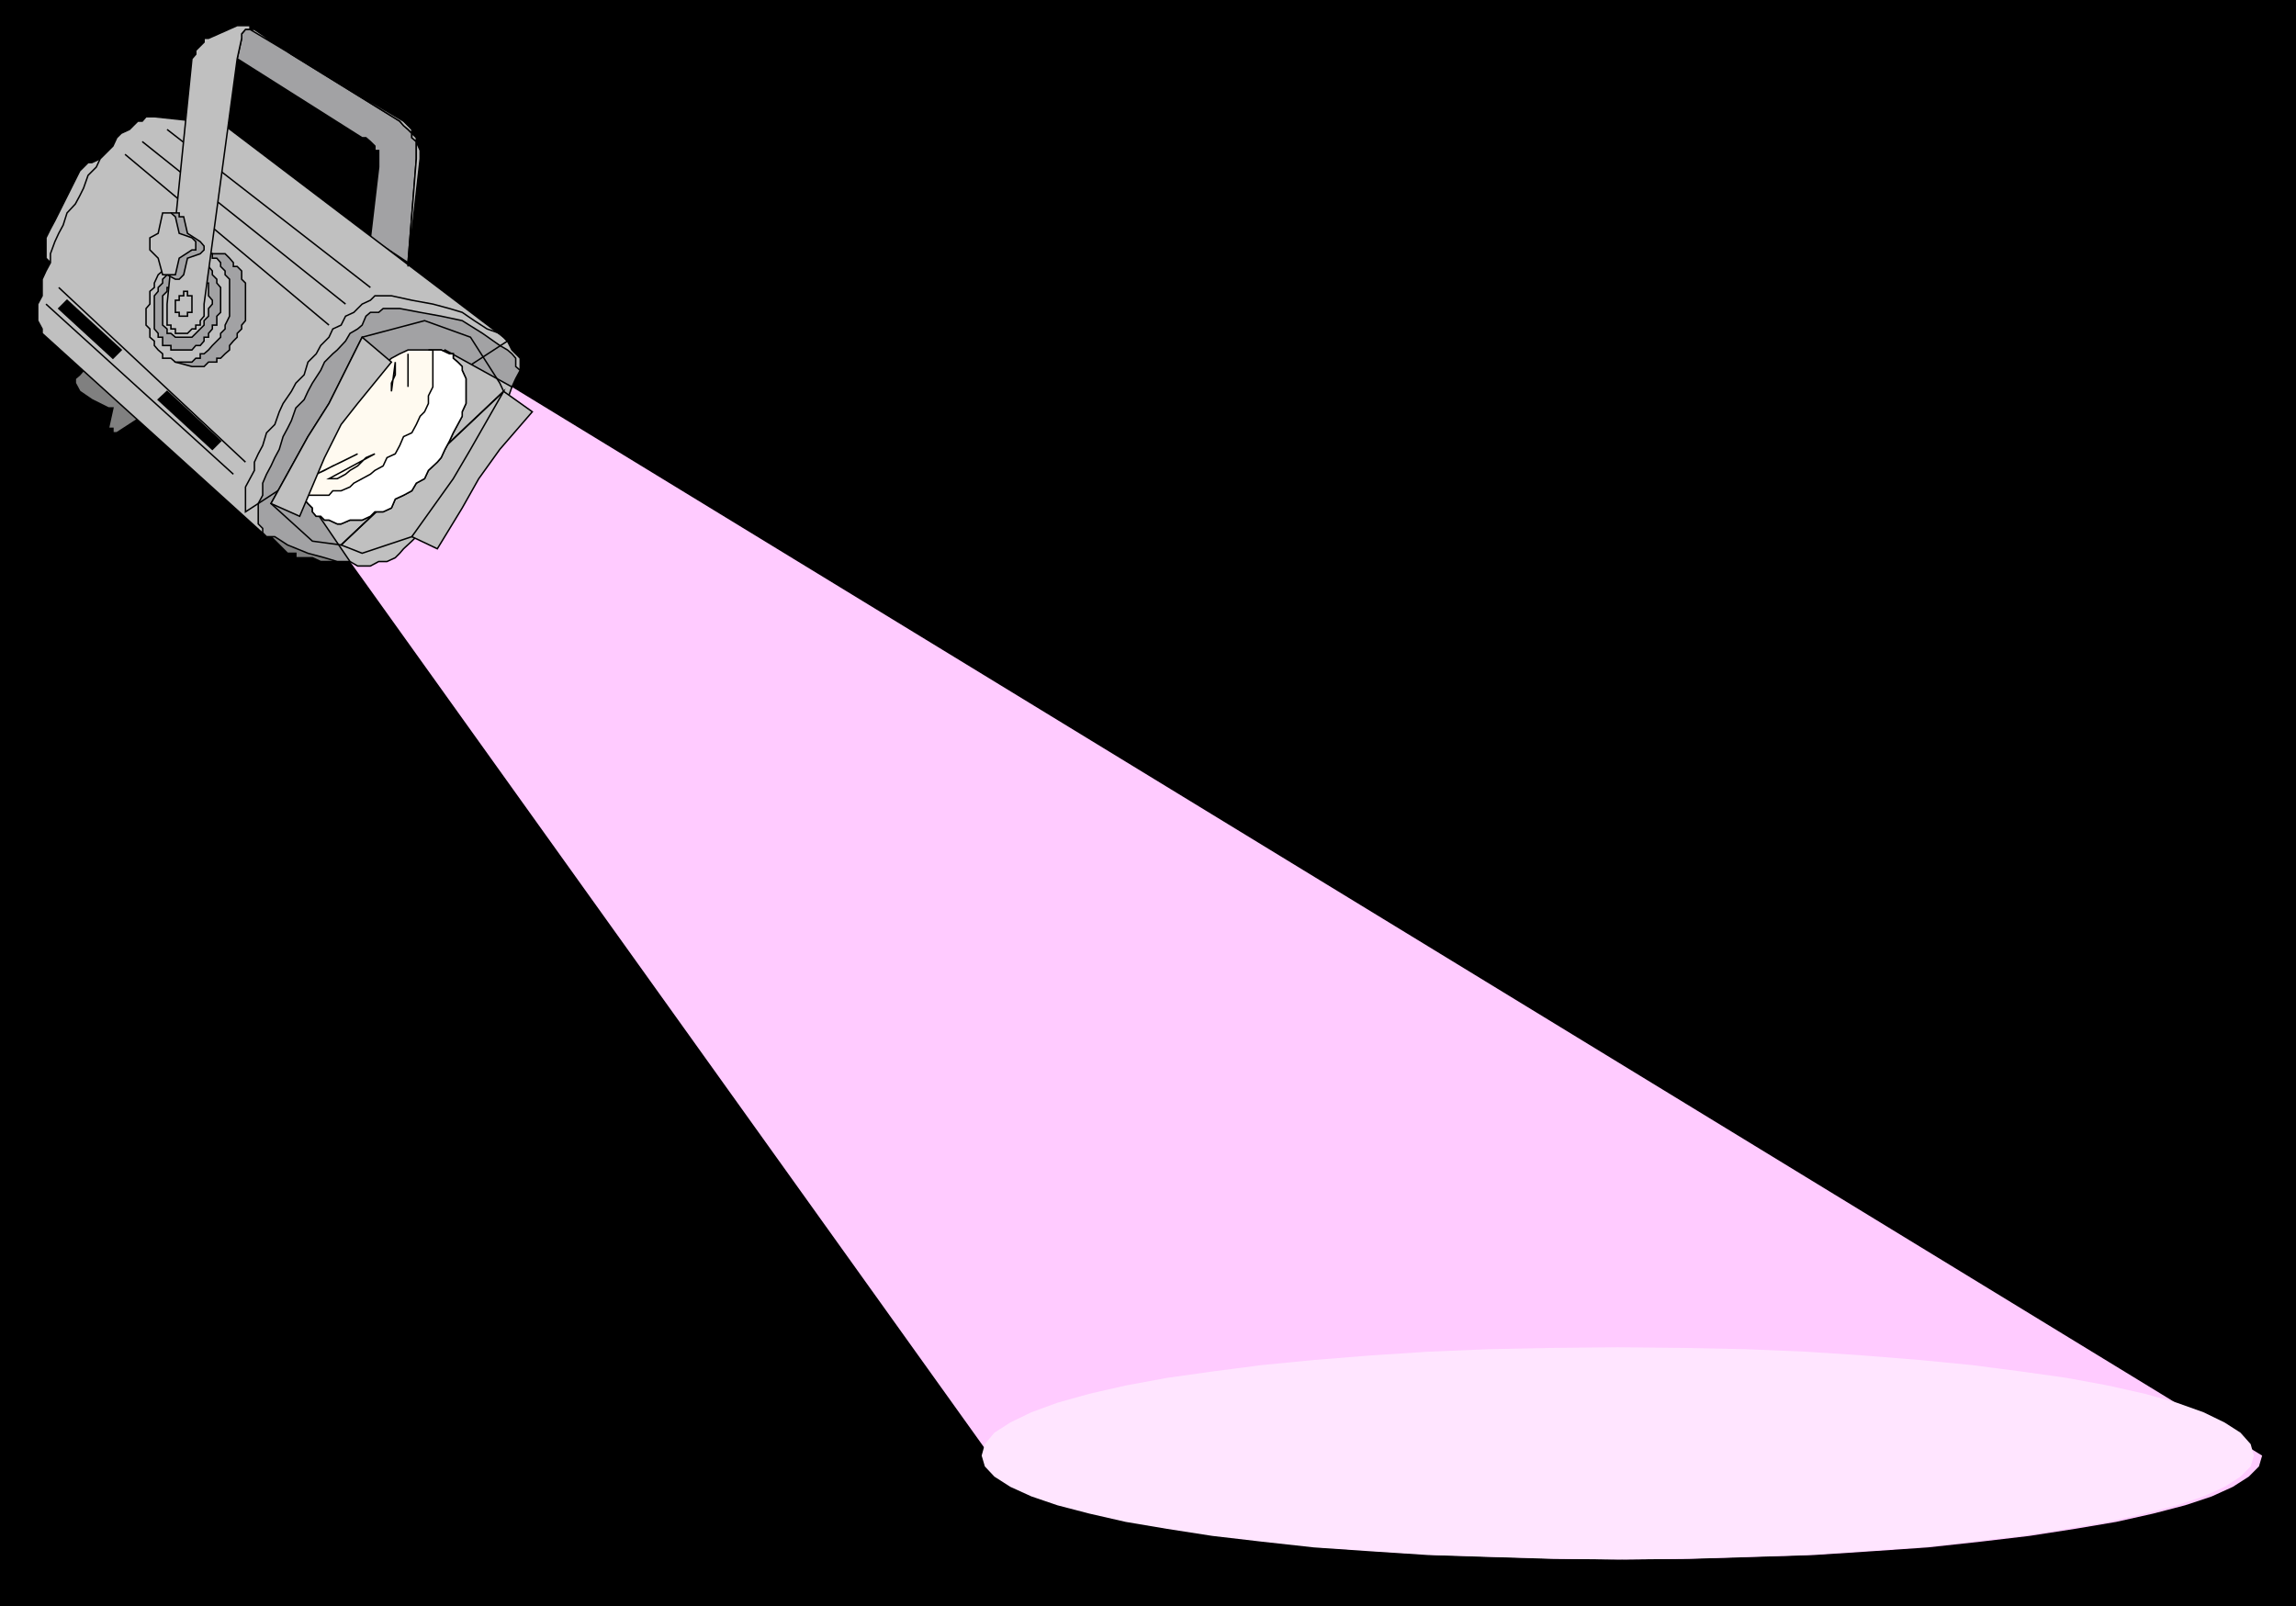 <svg xmlns="http://www.w3.org/2000/svg" width="360.227" height="252.028"><rect width="100%" height="100%" fill="#333333" stroke="none"/><path fill-rule="evenodd" d="M.114 251.914h360V.114h-360v251.8"/><path fill="none" stroke="#000" stroke-miterlimit="10" stroke-width=".227" d="M.114 251.914h360V.114h-360Zm0 0"/><path fill="#ffcbff" fill-rule="evenodd" d="m354.914 228.414-.5 1.7-1.597 1.601-2.5 1.602-3.301 1.5-4.2 1.398-5 1.3-5.8 1.302-6.5 1.097-7.102 1.102-7.597.898-8.301.903-8.7.597-9.202.602-9.5.3-9.899.297-10.101.102-10.2-.102-10-.296-9.597-.301-9.204-.602-8.699-.597-8.3-.903-7.598-.898-7.102-1.102-6.398-1.097-5.8-1.301-4.9-1.3-4.203-1.4-3.296-1.5-2.5-1.6-1.5-1.603-.5-1.699-100.403-140.3 25.403-27.399 274.597 167.7"/><path fill="gray" fill-rule="evenodd" d="m13.817 57.516-.703.598-.598.703-.7.597v.7l.7 1.3 1.898 1.301 2.602 1.3h.7l-.7 3.2h.7v.7h.6l4-2.598-8.5-7.801"/><path fill="none" stroke="#000" stroke-miterlimit="10" stroke-width=".227" d="m13.817 57.516-.703.598-.598.703-.7.597v.7l.7 1.3 1.898 1.301 2.602 1.3h.7l-.7 3.2h.7v.7h.6l4-2.598zm0 0"/><path fill="silver" fill-rule="evenodd" d="M7.914 42.516v-1.3l-.699-.7v-3.2l.7-1.402.699-1.3 3.902-7.797 1.3-1.301h.598l1.301-.602h2l-9.8 17.602"/><path fill="none" stroke="#000" stroke-miterlimit="10" stroke-width=".227" d="M7.914 42.516v-1.3l-.699-.7v-3.2l.7-1.402.699-1.3 3.902-7.797 1.3-1.301h.598l1.301-.602h2zm0 0"/><path fill="gray" fill-rule="evenodd" d="m41.215 81.614 1.3 2.601 1.9 1.899.699.703h1.3v.699h2.602l1.3.598h1.9l.698-1.297-11.699-5.203"/><path fill="none" stroke="#000" stroke-miterlimit="10" stroke-width=".227" d="m41.215 81.614 1.3 2.601 1.9 1.899.699.703h1.3v.699h2.602l1.3.598h1.9l.698-1.297zm0 0"/><path fill="#a2a2a4" fill-rule="evenodd" d="m37.215 9.215.7-3.2v-.698l.6-.703h1.4l5.8 3.902 17 10.5.602.7.699.6.598.598v.7l.703.601v2.7l-1.301 16.3-5.902-3.898 1.3-11.102v-2.601h-.597v-.7l-.703-.699-.7-.601h-.597L37.215 9.215"/><path fill="none" stroke="#000" stroke-miterlimit="10" stroke-width=".227" d="m37.215 9.215.7-3.2v-.698l.6-.703h1.4l5.8 3.902 17 10.5.602.7.699.6.598.598v.7l.703.601v2.7l-1.301 16.3-5.902-3.898 1.3-11.102v-2.601h-.597v-.7l-.703-.699-.7-.601h-.597zm0 0"/><path fill="silver" fill-rule="evenodd" d="m80.914 58.817.7-.703v-1.899l-.7-.7-.597-.6-.703-1.4-.598-.6-43.7-33.2-4.6-.7-6.5-.698h-1.302l-.597.699h-.703l-.7.7-.597.6-1.301.598-.7.7-.6 1.3-2 2-.602 1.301-1.297 1.3-.703 2-.598 1.2-.7 1.3-1.3 1.4-.602 1.902-.699 1.297-.601 1.3-.7 1.903v1.398l-.699 1.3-.601 1.302v2.597l-.7 1.301v2.602l.7 1.297v.703l35.203 31.898 39.097-25.398"/><path fill="none" stroke="#000" stroke-miterlimit="10" stroke-width=".227" d="m80.914 58.817.7-.703v-1.899l-.7-.7-.597-.6-.703-1.4-.598-.6-43.7-33.2-4.6-.7-6.5-.698h-1.302l-.597.699h-.703l-.7.7-.597.6-1.301.598-.7.7-.6 1.3-2 2-.602 1.301-1.297 1.3-.703 2-.598 1.2-.7 1.3-1.3 1.4-.602 1.902-.699 1.297-.601 1.3-.7 1.903v1.398l-.699 1.3-.601 1.302v2.597l-.7 1.301v2.602l.7 1.297v.703l35.203 31.898zm0 0"/><path fill="#a2a2a4" fill-rule="evenodd" d="m80.317 60.715.597-1.3.7-1.301-.7-.598v-1.3l-.597-.7-.703-.602-1.2-.699-2.699-1.898-3.2-2-3.3-.703-3.3-.598-3.2-.602h-2.601l-.7.602h-1.3l-.7.598-.597 1.402-.703.598-1.2.703-.699 1.199-1.3 1.398-.7.602-1.3 1.3-.598 1.298-1.301 2-.7 1.3-.6 1.301-1.302 1.3-.699 2-.601 1.2-.7 1.3-.597 2-.703 1.302-.598 1.297-.7 1.3-.6 1.403v1.898l-.7 1.3v3.2l.7.7v.699l.6.601h1.298l2 1.3 3.203 1.302 2.597.699 2 .598h2l25.403-27.399"/><path fill="none" stroke="#000" stroke-miterlimit="10" stroke-width=".227" d="m80.317 60.715.597-1.3.7-1.301-.7-.598v-1.3l-.597-.7-.703-.602-1.2-.699-2.699-1.898-3.2-2-3.3-.703-3.3-.598-3.2-.602h-2.601l-.7.602h-1.3l-.7.598-.597 1.402-.703.598-1.2.703-.699 1.199-1.3 1.398-.7.602-1.3 1.3-.598 1.298-1.301 2-.7 1.3-.6 1.301-1.302 1.3-.699 2-.601 1.2-.7 1.3-.597 2-.703 1.302-.598 1.297-.7 1.3-.6 1.403v1.898l-.7 1.3v3.2l.7.7v.699l.6.601h1.298l2 1.3 3.203 1.302 2.597.699 2 .598h2zm0 0"/><path fill="#a2a2a4" fill-rule="evenodd" d="M38.516 49.614v-5.2l-.602-.597v-1.301l-.699-.7h-.601v-.6l-.598-.7-.7-.7h-3.3l-.602.7h-1.3l-.7.7v.6l-.597.7h-.703l-.598.598v.703l-.7.597v.7l-.6.601v2.7l-.7.6v2l.7.599v1.902h.6v.7l.7.698v.602l.598.7-.598.6 2.598.7h1.902l.7-.7h1.3v-.6h.598l.703-.7.699-.602v-.699l.598-.7.601-.6v-.598l.7-.703v-.598l.6-.7v-.702"/><path fill="none" stroke="#000" stroke-miterlimit="10" stroke-width=".227" d="M38.516 49.614v-5.2l-.602-.597v-1.301l-.699-.7h-.601v-.6l-.598-.7-.7-.7h-3.3l-.602.7h-1.3l-.7.7v.6l-.597.7h-.703l-.598.598v.703l-.7.597v.7l-.6.601v2.7l-.7.6v2l.7.599v1.902h.6v.7l.7.698v.602l.598.7-.598.6 2.598.7h1.902l.7-.7h1.3v-.6h.598l.703-.7.699-.602v-.699l.598-.7.601-.6v-.598l.7-.703v-.598l.6-.7zm0 0"/><path fill="silver" fill-rule="evenodd" d="M36.016 49.016v-5.2l-.7-.702v-.598l-.702-.7v-.6l-.598-.7h-.7v-.7h-1.3l-.602-.6h-1.3l-.7.6h-1.3l-.598.7h-.7v.7l-1.3 1.3-.7.598-.6 1.3v.7l-.7.601v2l-.602.7v2.6l.602.599v1.3l.7.602v.7l.6.698.7.602v.7h1.3l.7.6h2.598l.601-.6h.7v-.7h.6l.7-.602.602-.699.699-.7.598-.6v-.598l.703-.703v-.598l.699-1.402v-.598"/><path fill="none" stroke="#000" stroke-miterlimit="10" stroke-width=".227" d="M36.016 49.016v-5.2l-.7-.702v-.598l-.702-.7v-.6l-.598-.7h-.7v-.7h-1.3l-.602-.6h-1.3l-.7.6h-1.3l-.598.7h-.7v.7l-1.3 1.3-.7.598-.6 1.3v.7l-.7.601v2l-.602.7v2.6l.602.599v1.3l.7.602v.7l.6.698.7.602v.7h1.3l.7.6h2.598l.601-.6h.7v-.7h.6l.7-.602.602-.699.699-.7.598-.6v-.598l.703-.703v-.598l.699-1.402zm0 0"/><path fill="#a2a2a4" fill-rule="evenodd" d="M34.614 49.016v-3.902l-.598-.7v-.597l-.7-.703v-.598l-.6-.7h-.7l-.602-.6h-2.597l-.703.6h-.598l-.7.7-.6.598-.7.703v.597l-.7.7v.601l-.6.7v5.199l.6.703v.597h.7v1.301h1.3v.7h3.298l.601-.7h.7l.6-.7v-.6h.7v-.598l.602-.703v-.598h.699v-1.402l.598-.598"/><path fill="none" stroke="#000" stroke-miterlimit="10" stroke-width=".227" d="M34.614 49.016v-3.902l-.598-.7v-.597l-.7-.703v-.598l-.6-.7h-.7l-.602-.6h-2.597l-.703.6h-.598l-.7.7-.6.598-.7.703v.597l-.7.7v.601l-.6.7v5.199l.6.703v.597h.7v1.301h1.3v.7h3.298l.601-.7h.7l.6-.7v-.6h.7v-.598l.602-.703v-.598h.699v-1.402zm0 0"/><path fill="silver" fill-rule="evenodd" d="m32.715 48.414.602-.699v-.601l-.602-.7v-2h-.7v-.597l-.6-.703h-3.301v.703h-.598l-.7.597v.7h-.6v.601l-.7.7v4.6l.7.599v.703h.6l.7.597h2.598l.601-.597.7-.703.6-.598v-.7l.7-.702v-1.2"/><path fill="none" stroke="#000" stroke-miterlimit="10" stroke-width=".227" d="m32.715 48.414.602-.699v-.601l-.602-.7v-2h-.7v-.597l-.6-.703h-3.301v.703h-.598l-.7.597v.7h-.6v.601l-.7.7v4.6l.7.599v.703h.6l.7.597h2.598l.601-.597.7-.703.6-.598v-.7l.7-.702zm-25.5-.699 29.399 26.7zm31.301 24.801-29.3-27.402Zm0 0"/><path fill-rule="evenodd" d="m9.215 48.414 8.5 7.801 1.3-1.3-8.5-7.801-1.3 1.3"/><path fill="none" stroke="#000" stroke-miterlimit="10" stroke-width=".227" d="m9.215 48.414 8.5 7.801 1.3-1.3-8.5-7.801zm0 0"/><path fill-rule="evenodd" d="m24.817 62.715 8.5 7.8 1.297-1.3-8.399-7.8-1.398 1.3"/><path fill="none" stroke="#000" stroke-miterlimit="10" stroke-width=".227" d="m24.817 62.715 8.5 7.8 1.297-1.3-8.399-7.8zm26.797-11.699-32-26.8zm2.601-3.301-31.898-25.5zm3.899-2.601L26.215 20.317zM38.516 80.317v-3.903l.7-1.3.698-1.297v-1.301l.602-1.3.7-1.302.6-2 1.298-1.3.703-2 .597-1.297 1.301-1.903.7-1.3 1.3-1.297.602-2 1.297-1.301.703-1.3 1.297-1.302.601-1.3 1.3-.598.7-1.402 1.3-.598.599-.602.703-.699 1.297-.601.703-.7h2.597l3.2.7 3.3.601 2.602.7 2 .6 1.898 1.302 2 1.297 2 .703 1.2 1.199zm0 0"/><path fill="silver" fill-rule="evenodd" d="m64.016 41.817 1.898-16.903v-1.3l-.597-1.399v-.601l-.703-.7v-.597l-.598-.602-.7-.7-24.1-14.401v-.598h-2l-4.5 2h-.7v.598l-1.3 1.3v.602l-.602.7-3.899 38.5v3.3h.602v.598h.699v.703h1.898l.7-.703h.601v-.598h.7v-.7l.6-.702v-1.899l5.2-38.5.7-3.2v-.698l.6-.703h1.4l5.8 3.902 17 10.5.602.7.699.6.598.598v.7l.703.601v2.7l-1.301 16.3v.602"/><path fill="none" stroke="#000" stroke-miterlimit="10" stroke-width=".227" d="m64.016 41.817 1.898-16.903v-1.3l-.597-1.399v-.601l-.703-.7v-.597l-.598-.602-.7-.7-24.1-14.401v-.598h-2l-4.5 2h-.7v.598l-1.3 1.3v.602l-.602.7-3.899 38.5v3.3h.602v.598h.699v.703h1.898l.7-.703h.601v-.598h.7v-.7l.6-.702v-1.899l5.2-38.5.7-3.2v-.698l.6-.703h1.4l5.8 3.902 17 10.5.602.7.699.6.598.598v.7l.703.601v2.7l-1.301 16.3zm0 0"/><path fill="silver" fill-rule="evenodd" d="M30.114 48.414v-2h-.7v-.699h-.597v.7h-.703v.699h-.598v1.902h.598v.598h1.3v-.598h.7v-.602"/><path fill="none" stroke="#000" stroke-miterlimit="10" stroke-width=".227" d="M30.114 48.414v-2h-.7v-.699h-.597v.7h-.703v.699h-.598v1.902h.598v.598h1.3v-.598h.7zm0 0"/><path fill="#a2a2a4" fill-rule="evenodd" d="m26.817 34.016-.602 2.598-1.398 1.3v1.903l1.398.699v2.598l1.3.703h.599l.703-.703.597-2.598 2-.7.602-.6v-.602l-.602-.7-2-1.3-.597-2.598h-.703v-.602h-1.297v.602"/><path fill="none" stroke="#000" stroke-miterlimit="10" stroke-width=".227" d="m26.817 34.016-.602 2.598-1.398 1.3v1.903l1.398.699v2.598l1.3.703h.599l.703-.703.597-2.598 2-.7.602-.6v-.602l-.602-.7-2-1.3-.597-2.598h-.703v-.602h-1.297zm0 0"/><path fill="silver" fill-rule="evenodd" d="m25.516 33.414-.7 3.2-1.3.703v1.898l1.3 1.3.7 2.599h2l.598-2.598 2-1.3h.601v-1.302l-.601-.597-2-.703-.598-2.598-.7-.602h-1.3"/><path fill="none" stroke="#000" stroke-miterlimit="10" stroke-width=".227" d="m25.516 33.414-.7 3.2-1.3.703v1.898l1.3 1.3.7 2.599h2l.598-2.598 2-1.3h.601v-1.302l-.601-.597-2-.703-.598-2.598-.7-.602zm0 0"/><path fill="silver" fill-rule="evenodd" d="m80.317 60.715-.703 2-1.2 1.899-1.398 2.601-2.602 4-3.3 5.2-1.297 1.902-1.203 2-2.7 3.297-1.3 1.3-1.297 1.2-.602.703-.7.699-1.3.598h-1.3l-1.301.703h-2l-1.2-.703-5.3-7.797 20.203-25.403 10.5 5.801"/><path fill="none" stroke="#000" stroke-miterlimit="10" stroke-width=".227" d="m80.317 60.715-.703 2-1.2 1.899-1.398 2.601-2.602 4-3.3 5.2-1.297 1.902-1.203 2-2.7 3.297-1.3 1.3-1.297 1.2-.602.703-.7.699-1.3.598h-1.3l-1.301.703h-2l-1.2-.703-5.3-7.797 20.203-25.403zm0 0"/><path fill="none" stroke="#000" stroke-miterlimit="10" stroke-width=".227" d="m53.516 85.516 3.3 1.3 7.798-2.6 9.203-10.4 5.199-12.402zm0 0"/><path fill="none" stroke="#000" stroke-miterlimit="10" stroke-width=".227" d="m79.016 61.414-.602-1.3-4.597-7.2-7.203-2.597-9.797 2.597-5.203 10.403-3.297 5.199-5.801 10.5 6.5 5.898 4.5.602zm0 0"/><path fill="#fffaf0" fill-rule="evenodd" d="m67.215 73.817 1.399-1.301.601-.7.602-1.3.699-1.3.598-1.302.703-1.3.699-1.297v-.703l.598-1.297v-3.903l-.598-1.3v-.598l-.7-.7-.702-.6v-.7h-.598l-1.3-.602h-5.2l-1.3.602-1.302.7-.699.6-1.3.7-1.301.598-.7.703-1.3.597-1.2 1.301-.699.7-.7 1.3-1.3 1.3-.601 1.302-.7.699-.597 1.2-.703 1.3-.598 1.398-.7 1.301v.602l-.6 1.297v5.203l.6.699.7.7v.6l.598.7h.703l.597.598h.7l1.3.601h.602l1.398-.601h1.903l1.297-.598.703-.7h1.297l1.3-.6.602-1.4 1.3-.6 1.298-.7.703-1.2 1.297-.702.601-1.297"/><path fill="none" stroke="#000" stroke-miterlimit="10" stroke-width=".227" d="m67.215 73.817 1.399-1.301.601-.7.602-1.3.699-1.3.598-1.302.703-1.3.699-1.297v-.703l.598-1.297v-3.903l-.598-1.3v-.598l-.7-.7-.702-.6v-.7h-.598l-1.3-.602h-5.2l-1.3.602-1.302.7-.699.6-1.3.7-1.301.598-.7.703-1.3.597-1.2 1.301-.699.7-.7 1.3-1.3 1.3-.601 1.302-.7.699-.597 1.2-.703 1.3-.598 1.398-.7 1.301v.602l-.6 1.297v5.203l.6.699.7.7v.6l.598.7h.703l.597.598h.7l1.3.601h.602l1.398-.601h1.903l1.297-.598.703-.7h1.297l1.3-.6.602-1.4 1.3-.6 1.298-.7.703-1.2 1.297-.702zm0 0"/><path fill="#fff" fill-rule="evenodd" d="M67.215 54.914h2l1.3.602h.599v.7l.703.6.699.7v.598l.598 1.3v3.903l-.598 1.297v.703l-.7 1.297-.702 1.3-.598 1.301-.7 1.3-.6 1.302-.602.699-1.399 1.3-.601 1.298-1.297.703-.703 1.199-1.297.7-1.301.6-.602 1.4-1.3.6h-1.297l-.703.7-1.297.598h-1.903l-1.398.601h-.602l-1.3-.601h-.7l-.597-.598h-.703l-.598-.7v-.6l-.7-.7-.6-.7v-.6h3.898l.601-.7h1.3l1.4-.602.6-.597 1.302-.703 1.297-.7.703-.597 1.297-.703.601-1.297 1.3-.602.7-1.3.602-1.4 1.297-.6.703-1.301.597-1.297.7-.703.601-1.297v-1.203l.7-1.399v-5.8h-.7"/><path fill="none" stroke="#000" stroke-miterlimit="10" stroke-width=".227" d="M67.215 54.914h2l1.3.602h.599v.7l.703.6.699.7v.598l.598 1.3v3.903l-.598 1.297v.703l-.7 1.297-.702 1.3-.598 1.301-.7 1.3-.6 1.302-.602.699-1.399 1.3-.601 1.298-1.297.703-.703 1.199-1.297.7-1.301.6-.602 1.4-1.3.6h-1.297l-.703.7-1.297.598h-1.903l-1.398.601h-.602l-1.3-.601h-.7l-.597-.598h-.703l-.598-.7v-.6l-.7-.7-.6-.7v-.6h3.898l.601-.7h1.3l1.4-.602.6-.597 1.302-.703 1.297-.7.703-.597 1.297-.703.601-1.297 1.3-.602.7-1.3.602-1.4 1.297-.6.703-1.301.597-1.297.7-.703.601-1.297v-1.203l.7-1.399v-5.8zm-3.199 5.801v-5.2zm-2.602.699v-1.3l.602-1.297v-2zm0 0"/><path fill="none" stroke="#000" stroke-miterlimit="10" stroke-width=".227" d="M51.614 75.114h1.3l1.301-.7.7-.597 1.199-.703 1.3-1.297 1.403-.602zm-2-.7 1.3-.597 1.301-.703 1.3-.598 1.4-.7 1.199-.6zm0 0"/><path fill="silver" fill-rule="evenodd" d="m42.516 79.016 5.8-10.5 3.298-5.2 5.203-10.402 4.597 3.903-5.3 6.5-2.598 3.297-2.602 5.203-3.898 9.199-4.5-2"/><path fill="none" stroke="#000" stroke-miterlimit="10" stroke-width=".227" d="m42.516 79.016 5.8-10.5 3.298-5.2 5.203-10.402 4.597 3.903-5.3 6.5-2.598 3.297-2.602 5.203-3.898 9.199zm0 0"/><path fill="silver" fill-rule="evenodd" d="m64.614 84.215 6.5-9.101 2.703-4.598 5.199-9.102 4.5 3.2-5.102 5.902-3.3 4.598-2.598 4.601-3.902 6.399-4-1.899"/><path fill="none" stroke="#000" stroke-miterlimit="10" stroke-width=".227" d="m64.614 84.215 6.5-9.101 2.703-4.598 5.199-9.102 4.5 3.2-5.102 5.902-3.3 4.598-2.598 4.601-3.902 6.399zm0 0"/><path fill="#ffe5ff" fill-rule="evenodd" d="m253.817 244.715 10.097-.102 9.903-.296 9.597-.301 9.102-.602 8.7-.597 8.198-.903 7.7-.898 7.101-1.102 6.5-1.097 5.8-1.301 5-1.3 4.2-1.4 3.3-1.5 2.5-1.6 1.599-1.603.5-1.699-.5-1.8-1.598-1.797-2.5-1.602-3.3-1.602-4.2-1.5-5-1.398-5.8-1.3-6.5-1.2-7.102-1-7.7-1-8.199-.8-8.7-.7-9.1-.602-9.598-.398-9.903-.2-10.097-.1-10.301.1-9.902.2-9.598.398-9.2.602-8.702.7-8.2.8-7.699 1-7.101 1-6.5 1.2-5.7 1.3-5 1.398-4.097 1.5-3.301 1.602-2.5 1.602-1.5 1.796-.5 1.801.5 1.7 1.5 1.601 2.5 1.602 3.3 1.5 4.098 1.398 5 1.3 5.7 1.302 6.5 1.097 7.101 1.102 7.7.898 8.199.903 8.703.597 9.199.602 9.598.3 9.902.297 10.3.102"/></svg>
